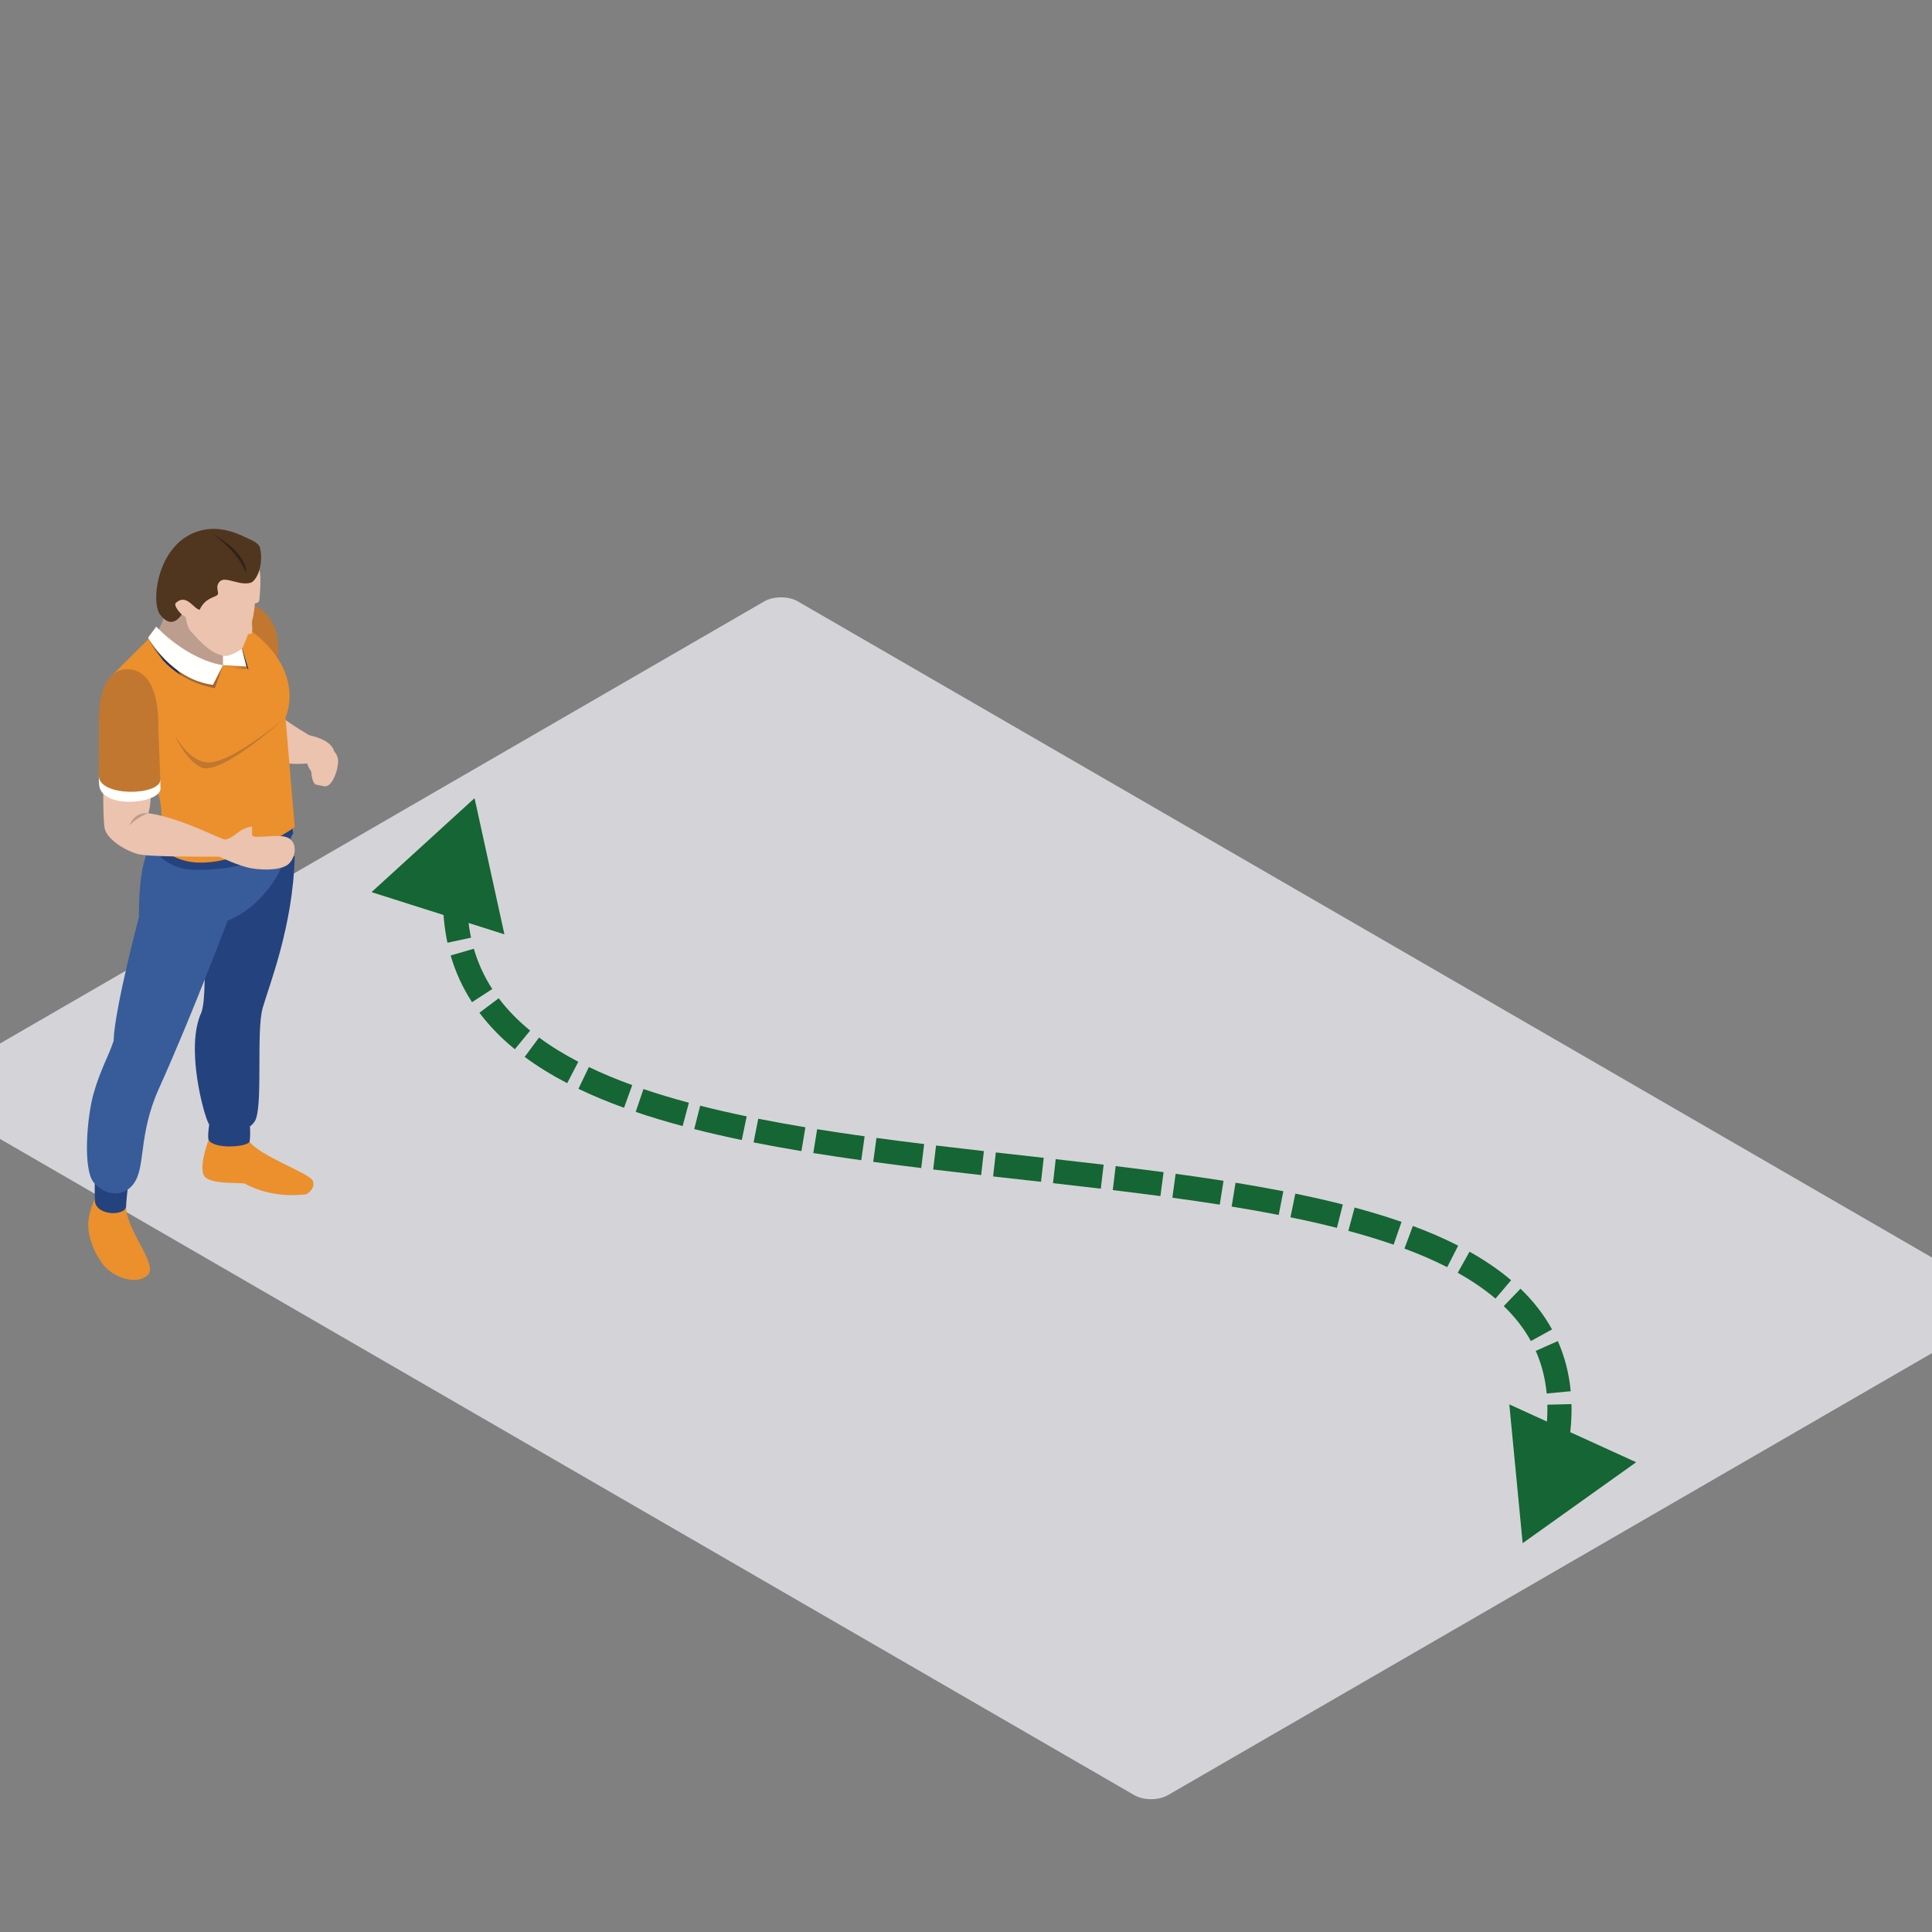 <svg width="800" height="800" viewBox="0 0 800 800" fill="none" xmlns="http://www.w3.org/2000/svg">
<rect x="0" y="0" width="800" height="800" fill="#808080" stroke="none"/>
<g clip-path="url(#clip0_7721_38892)">
<rect width="589.83" height="412.881" rx="8" transform="matrix(0.866 0.501 -0.866 0.501 323.412 245)" fill="#D4D4D8"/>
<path fill-rule="evenodd" clip-rule="evenodd" d="M104.449 250.28C120.738 257.497 113.634 279.297 113.634 279.297L96.292 266.459L97.614 252.794C97.614 252.794 101.528 249.297 104.449 250.28Z" fill="#C17730"/>
<path fill-rule="evenodd" clip-rule="evenodd" d="M128.198 304.503C128.198 304.503 121.29 300.563 115.97 296.463C109.062 297.063 115.809 315.93 115.809 315.93C115.809 315.93 122.494 316.63 127.167 316.139C128.415 319.744 130.829 321.711 130.829 321.711L137.188 319.092C137.188 319.092 138.916 313.893 138.356 311.16C137.188 306.079 128.198 304.503 128.198 304.503Z" fill="#EBC3AE"/>
<path fill-rule="evenodd" clip-rule="evenodd" d="M67.998 253.151C68.163 257.743 64.385 262.558 64.385 262.558L73.479 275.421L86.414 282.419L97.173 277.938L98.373 266.46L88.39 251.812L72.279 248.813C72.279 248.813 67.837 248.559 67.998 253.151Z" fill="#BD9D8D"/>
<path fill-rule="evenodd" clip-rule="evenodd" d="M103.34 472.772C108.132 478.951 127.761 485.617 129.405 488.787C131.049 491.956 126.992 494.474 126.992 494.474C126.992 494.474 113.504 496.876 101.367 490.098C98.055 489.585 88.562 490.426 85.078 487.528C81.597 484.631 86.362 471.956 86.362 471.956C86.362 471.956 98.537 466.597 103.34 472.772Z" fill="#EB902D"/>
<path fill-rule="evenodd" clip-rule="evenodd" d="M86.97 463.428C86.97 463.428 85.76 470.314 86.362 471.956C88.285 475.893 102.046 475.122 103.34 472.772C103.906 469.756 103.34 464.247 103.34 464.247L86.97 463.428Z" fill="#24427E"/>
<path fill-rule="evenodd" clip-rule="evenodd" d="M122.049 354.727C121.29 383.416 111.64 407.464 108.789 417.301C105.942 427.14 109.083 458.619 105.494 464.303C101.906 469.986 89.709 471.081 86.362 465.178C84.406 461.726 76.68 433.751 83.353 419.32C86.862 410.303 82.692 362.373 82.692 362.373C82.692 362.373 121.052 352.049 122.049 354.727Z" fill="#24427E"/>
<path fill-rule="evenodd" clip-rule="evenodd" d="M52.209 499.503C52.101 509.231 65.484 523.555 61.311 527.812C56.596 532.62 46.732 528.687 42.888 523.875C39.054 519.067 36.547 512.4 36.532 507.261C36.511 502.121 39.261 496.326 39.261 496.326C39.261 496.326 51.555 496.769 52.209 499.503Z" fill="#EB902D"/>
<path fill-rule="evenodd" clip-rule="evenodd" d="M39.271 486.166C39.271 486.166 39.163 490.155 39.271 496.877C39.38 503.6 51.992 503.656 52.209 499.503C52.486 494.252 53.525 487.041 53.525 487.041L39.271 486.166Z" fill="#24427E"/>
<path fill-rule="evenodd" clip-rule="evenodd" d="M62.731 350.278C57.033 356.31 57.536 379.703 57.536 379.703C57.536 379.703 47.386 417.96 47.026 431.074C44.892 437.472 41.688 442.66 38.834 452.5C35.98 462.336 34.231 484.195 38.834 489.662C43.441 495.126 50.891 495.781 55.06 490.537C60.614 483.539 56.966 470.384 65.809 450.75C79.845 419.585 94.231 381.23 94.231 381.23C94.231 381.23 116.026 373.796 121.07 344.5C114.711 347.126 66.953 346.641 62.731 350.278Z" fill="#385C9A"/>
<path fill-rule="evenodd" clip-rule="evenodd" d="M66.466 343.757L62.731 350.278C62.731 350.278 67.935 360.204 80.828 360.208C114.386 360.218 121.416 345.002 121.416 345.002L120.3 338.492L66.466 343.757Z" fill="#24427E"/>
<path fill-rule="evenodd" clip-rule="evenodd" d="M118.216 297.062L122.049 342.519C122.049 342.519 101.224 357.195 83.35 357.195C68.988 357.195 64.973 347.941 64.973 347.941C64.973 347.941 68.484 340.647 65.99 330.211C63.493 319.768 47.026 279.014 47.026 279.014L64.7 261.431C64.7 261.431 82.147 277.17 92.343 275.42C94.977 274.544 87.736 254.328 87.736 251.811C130.664 271.267 118.216 297.062 118.216 297.062Z" fill="#EB902D"/>
<path fill-rule="evenodd" clip-rule="evenodd" d="M72.279 304.221C72.279 304.221 77.323 314.005 84.539 315.536C93.875 317.994 118.216 297.062 118.216 297.062C118.216 297.062 93.112 320.239 83.787 317.994C76.883 315.211 72.279 304.221 72.279 304.221Z" fill="#C17730"/>
<mask id="mask0_7721_38892" style="mask-type:alpha" maskUnits="userSpaceOnUse" x="92" y="275" width="11" height="3">
<path d="M102.612 277.076L92.343 275.42L102.007 275.967L101.983 275.87C102.199 276.271 102.409 276.675 102.612 277.076Z" fill="white"/>
</mask>
<g mask="url(#mask0_7721_38892)">
<path fill-rule="evenodd" clip-rule="evenodd" d="M92.343 277.076H102.612V275.42H92.343V277.076Z" fill="#A46630"/>
</g>
<path fill-rule="evenodd" clip-rule="evenodd" d="M102.888 277.122L102.612 277.077C102.409 276.676 102.199 276.272 101.983 275.871L100.171 268.691C100.213 268.66 100.237 268.646 100.237 268.646C100.237 268.646 100.248 268.622 100.269 268.576L102.888 277.122Z" fill="#212E51"/>
<path fill-rule="evenodd" clip-rule="evenodd" d="M92.343 275.419L102.007 275.967L98.919 263.725L92.343 264.377V275.419Z" fill="#FFFFFE"/>
<path fill-rule="evenodd" clip-rule="evenodd" d="M107.39 236.043C108.352 238.365 107.526 247.326 107.39 248.474C107.254 249.621 106.229 249.621 105.494 249.952C105.249 258.397 100.237 268.645 100.237 268.645C100.237 268.645 95.526 271.887 93 271.595C86.414 270.831 80.499 262.742 79.02 261.431C77.54 260.116 76.882 255.527 76.882 255.527L75.235 254.433C71.618 256.019 71.129 254.544 71.129 254.544V246.838L74.084 236.043L86.361 227.162L102.007 226.012C102.007 226.012 106.432 233.714 107.39 236.043Z" fill="#EBC3AE"/>
<path fill-rule="evenodd" clip-rule="evenodd" d="M103.857 253.561C103.857 253.561 104.84 260.939 104.267 262.082C103.689 263.229 99.496 261.922 99.496 261.922L103.857 253.561Z" fill="#EBC3AE"/>
<path fill-rule="evenodd" clip-rule="evenodd" d="M75.235 254.433C75.235 254.433 71.839 251.156 72.717 249.736C77.208 245.469 80.174 252.247 82.692 252.467C84.885 247.655 88.726 247.439 89.933 246.452C91.136 245.469 88.726 243.174 91.028 240.768C93.329 238.366 99.251 242.85 104.078 241.208C106.816 239.677 109.118 233.23 107.691 226.996C107.142 224.597 104.008 223.631 101.007 222.191C96.211 219.889 90.174 218.021 83.567 219.565C65.158 223.938 62.297 249.077 66.246 254.433C71.346 261.351 75.235 254.433 75.235 254.433Z" fill="#50351F"/>
<path fill-rule="evenodd" clip-rule="evenodd" d="M88.177 221.207C102.976 229.513 101.993 237.382 101.993 237.382C101.993 237.382 99.251 228.969 88.177 221.207Z" fill="#2D2119"/>
<path fill-rule="evenodd" clip-rule="evenodd" d="M62.213 326.726C62.657 328.581 62.364 334.027 61.419 336.74C74.357 338.49 90.36 347.05 93.224 347.674C95.858 349.641 92.724 354.753 90.86 354.725C81.195 354.725 61.003 354.847 56.816 353.578C50.947 351.799 44.095 347.183 43.329 342.918C42.559 338.658 42.783 323.082 42.783 323.082C42.783 323.082 61.779 324.867 62.213 326.726Z" fill="#EBC3AE"/>
<path fill-rule="evenodd" clip-rule="evenodd" d="M40.919 321.445C40.94 322.892 40.971 324.005 41.027 324.608C41.356 335.375 66.466 332.917 66.466 326.522C66.466 325.894 66.435 324.601 66.379 322.903L40.919 321.445Z" fill="#FFFFFE"/>
<path fill-rule="evenodd" clip-rule="evenodd" d="M66.379 322.903C66.326 321.202 65.532 300.455 65.532 300.455C65.532 300.455 66.627 278.318 53.748 277.171C40.859 276.024 41.027 295.971 41.027 295.971C41.027 295.971 40.891 320.226 40.919 321.446C41.52 330.132 66.354 329.392 66.379 322.903Z" fill="#C17730"/>
<path fill-rule="evenodd" clip-rule="evenodd" d="M61.419 336.74C56.896 338.246 53.647 341.771 53.647 341.771C53.647 341.771 55.333 336.115 61.419 336.74Z" fill="#BD9D8D"/>
<path fill-rule="evenodd" clip-rule="evenodd" d="M90.86 354.724C90.86 354.724 98.925 358.713 104.378 359.588C109.828 360.463 116.831 360.257 119.569 357.691C122.315 355.121 123.431 349.257 119.482 347.018C115.533 344.776 104.378 347.914 104.378 345.616C104.378 344.305 104.378 343.144 104.378 342.266C98.918 342.918 97.278 346.854 93.224 347.674C92.448 348.165 90.86 354.724 90.86 354.724Z" fill="#EBC3AE"/>
<mask id="mask1_7721_38892" style="mask-type:alpha" maskUnits="userSpaceOnUse" x="63" y="260" width="3" height="3">
<path d="M63.49 262.634C63.462 262.581 63.444 262.557 63.444 262.557L63.437 262.564L64.7 260.855C64.7 260.855 64.878 261.033 65.225 261.351C65.144 261.473 65.071 261.588 64.997 261.696C64.801 261.521 64.7 261.431 64.7 261.431L63.49 262.634Z" fill="white"/>
</mask>
<g mask="url(#mask1_7721_38892)">
<path fill-rule="evenodd" clip-rule="evenodd" d="M63.437 262.634H65.225V260.855H63.437V262.634Z" fill="#246A7A"/>
</g>
<path fill-rule="evenodd" clip-rule="evenodd" d="M90.674 275.557C81.195 275.557 67.211 263.635 64.997 261.697C65.071 261.589 65.144 261.474 65.225 261.352C67.715 263.639 78.796 273.2 92.343 275.421C91.808 275.511 91.248 275.557 90.674 275.557Z" fill="#816C61"/>
<path fill-rule="evenodd" clip-rule="evenodd" d="M88.971 284.961C83.301 283.883 78.716 281.934 75.043 279.661C68.152 270.623 63.958 263.444 63.49 262.635L64.7 261.432C64.7 261.432 64.801 261.522 64.997 261.697C67.211 263.635 81.195 275.557 90.674 275.557C91.248 275.557 91.808 275.511 92.343 275.421L88.971 284.961ZM67.505 273.451C63.301 268.893 61.769 264.828 61.769 264.828L61.919 264.626C62.444 265.567 64.326 268.865 67.505 273.451Z" fill="#A46630"/>
<path fill-rule="evenodd" clip-rule="evenodd" d="M75.043 279.659C71.898 277.714 69.422 275.531 67.505 273.449C64.326 268.864 62.444 265.566 61.919 264.624L63.437 262.564L63.444 262.557C63.444 262.557 63.462 262.581 63.49 262.633C63.958 263.442 68.152 270.622 75.043 279.659Z" fill="#212E51"/>
<path fill-rule="evenodd" clip-rule="evenodd" d="M64.7 259.465C64.7 259.465 76.925 272.892 92.343 275.42L88.177 283.566C70.849 281.432 61.31 264.053 61.31 264.053L64.7 259.465Z" fill="#FFFFFE"/>
<path fill-rule="evenodd" clip-rule="evenodd" d="M132.745 316.84C133.221 317.032 133.616 316.871 133.882 316.676L133.819 316.826C133.819 316.826 133.4 317.366 132.651 317.07C131.91 316.763 131.983 316.083 131.983 316.083L132.049 315.93C132.098 316.254 132.27 316.644 132.745 316.84Z" fill="#94292A"/>
<path fill-rule="evenodd" clip-rule="evenodd" d="M136.607 312.238C136.607 312.238 131.332 311.196 129.678 314.637C128.058 318.005 129.143 324.763 130.993 324.965C133.459 325.24 134.564 326.168 136.138 325.063C138.538 323.382 140.615 316.729 139.832 313.814C139.101 311.08 137.331 310.467 137.331 310.467L136.607 312.238Z" fill="#EBC3AE"/>
<path d="M196.5 330.5L153.846 369.409L208.869 386.894L196.5 330.5ZM630.5 639L677.507 605.479L624.973 581.53L630.5 639ZM187.222 343.987C185.444 351.122 184.306 357.914 183.783 364.382L193.75 365.189C194.225 359.32 195.265 353.068 196.925 346.405L187.222 343.987ZM183.496 369.439C183.26 376.853 183.867 383.82 185.271 390.365L195.049 388.267C193.827 382.575 193.279 376.423 193.491 369.757L183.496 369.439ZM186.604 395.646C188.639 402.639 191.623 409.069 195.452 414.978L203.845 409.54C200.534 404.431 197.963 398.889 196.205 392.851L186.604 395.646ZM198.515 419.358C202.682 424.898 207.613 429.918 213.187 434.478L219.52 426.739C214.492 422.625 210.138 418.175 206.507 413.347L198.515 419.358ZM217.255 437.643C222.628 441.62 228.524 445.231 234.858 448.523L239.47 439.651C233.533 436.564 228.096 433.226 223.205 429.605L217.255 437.643ZM239.518 450.852C245.469 453.711 251.779 456.322 258.393 458.719L261.801 449.318C255.455 447.017 249.457 444.532 243.848 441.838L239.518 450.852ZM263.228 460.416C269.464 462.535 275.956 464.482 282.661 466.281L285.252 456.622C278.729 454.872 272.448 452.988 266.445 450.948L263.228 460.416ZM287.459 467.534C293.851 469.159 300.428 470.66 307.156 472.057L309.189 462.265C302.586 460.895 296.154 459.426 289.923 457.842L287.459 467.534ZM312.036 473.047C318.517 474.331 325.132 475.526 331.851 476.647L333.497 466.783C326.864 465.676 320.349 464.5 313.981 463.237L312.036 473.047ZM336.773 477.453C343.31 478.502 349.939 479.487 356.637 480.422L358.02 470.519C351.379 469.591 344.817 468.616 338.358 467.579L336.773 477.453ZM361.579 481.102C368.153 481.993 374.786 482.841 381.455 483.659L382.672 473.733C376.036 472.919 369.445 472.077 362.922 471.193L361.579 481.102ZM386.408 484.26C393.007 485.053 399.637 485.82 406.274 486.575L407.404 476.639C400.78 475.886 394.172 475.121 387.601 474.331L386.408 484.26ZM411.231 487.137C417.845 487.884 424.473 488.622 431.068 489.363L432.185 479.426C425.575 478.683 418.965 477.947 412.353 477.2L411.231 487.137ZM436.028 489.922C442.659 490.671 449.262 491.427 455.818 492.203L456.994 482.272C450.413 481.493 443.79 480.735 437.151 479.985L436.028 489.922ZM460.777 492.795C467.416 493.596 473.998 494.42 480.5 495.283L481.815 485.37C475.265 484.501 468.643 483.671 461.974 482.867L460.777 492.795ZM485.45 495.949C492.094 496.857 498.644 497.809 505.078 498.819L506.629 488.94C500.119 487.918 493.502 486.957 486.804 486.041L485.45 495.949ZM510.002 499.607C516.643 500.692 523.147 501.845 529.486 503.081L531.4 493.266C524.947 492.007 518.341 490.837 511.615 489.738L510.002 499.607ZM534.35 504.053C540.969 505.409 547.391 506.863 553.583 508.435L556.042 498.742C549.68 497.127 543.105 495.639 536.357 494.257L534.35 504.053ZM558.32 509.672C564.865 511.433 571.125 513.333 577.062 515.396L580.345 505.95C574.15 503.797 567.658 501.828 560.918 500.015L558.32 509.672ZM581.551 517.01C587.885 519.369 593.803 521.925 599.257 524.707L603.8 515.798C597.952 512.816 591.675 510.109 585.04 507.639L581.551 517.01ZM603.614 527.032C609.469 530.306 614.697 533.861 619.248 537.732L625.727 530.115C620.604 525.757 614.822 521.841 608.494 518.304L603.614 527.032ZM622.675 540.831C627.262 545.248 631.022 550.052 633.899 555.296L642.666 550.485C639.253 544.265 634.847 538.67 629.612 533.628L622.675 540.831ZM635.917 559.37C638.29 564.719 639.839 570.575 640.452 577.023L650.407 576.077C649.696 568.595 647.884 561.685 645.058 555.315L635.917 559.37ZM640.727 581.66C640.868 587.373 640.316 593.552 638.977 600.246L648.783 602.206C650.249 594.873 650.886 587.95 650.724 581.413L640.727 581.66ZM637.969 604.782C636.569 610.514 634.618 616.598 632.071 623.056L641.373 626.726C644.067 619.897 646.163 613.379 647.683 607.154L637.969 604.782Z" fill="#166534"/>
</g>
<defs>
<clipPath id="clip0_7721_38892">
<rect width="800" height="800" fill="white"/>
</clipPath>
</defs>
</svg>

